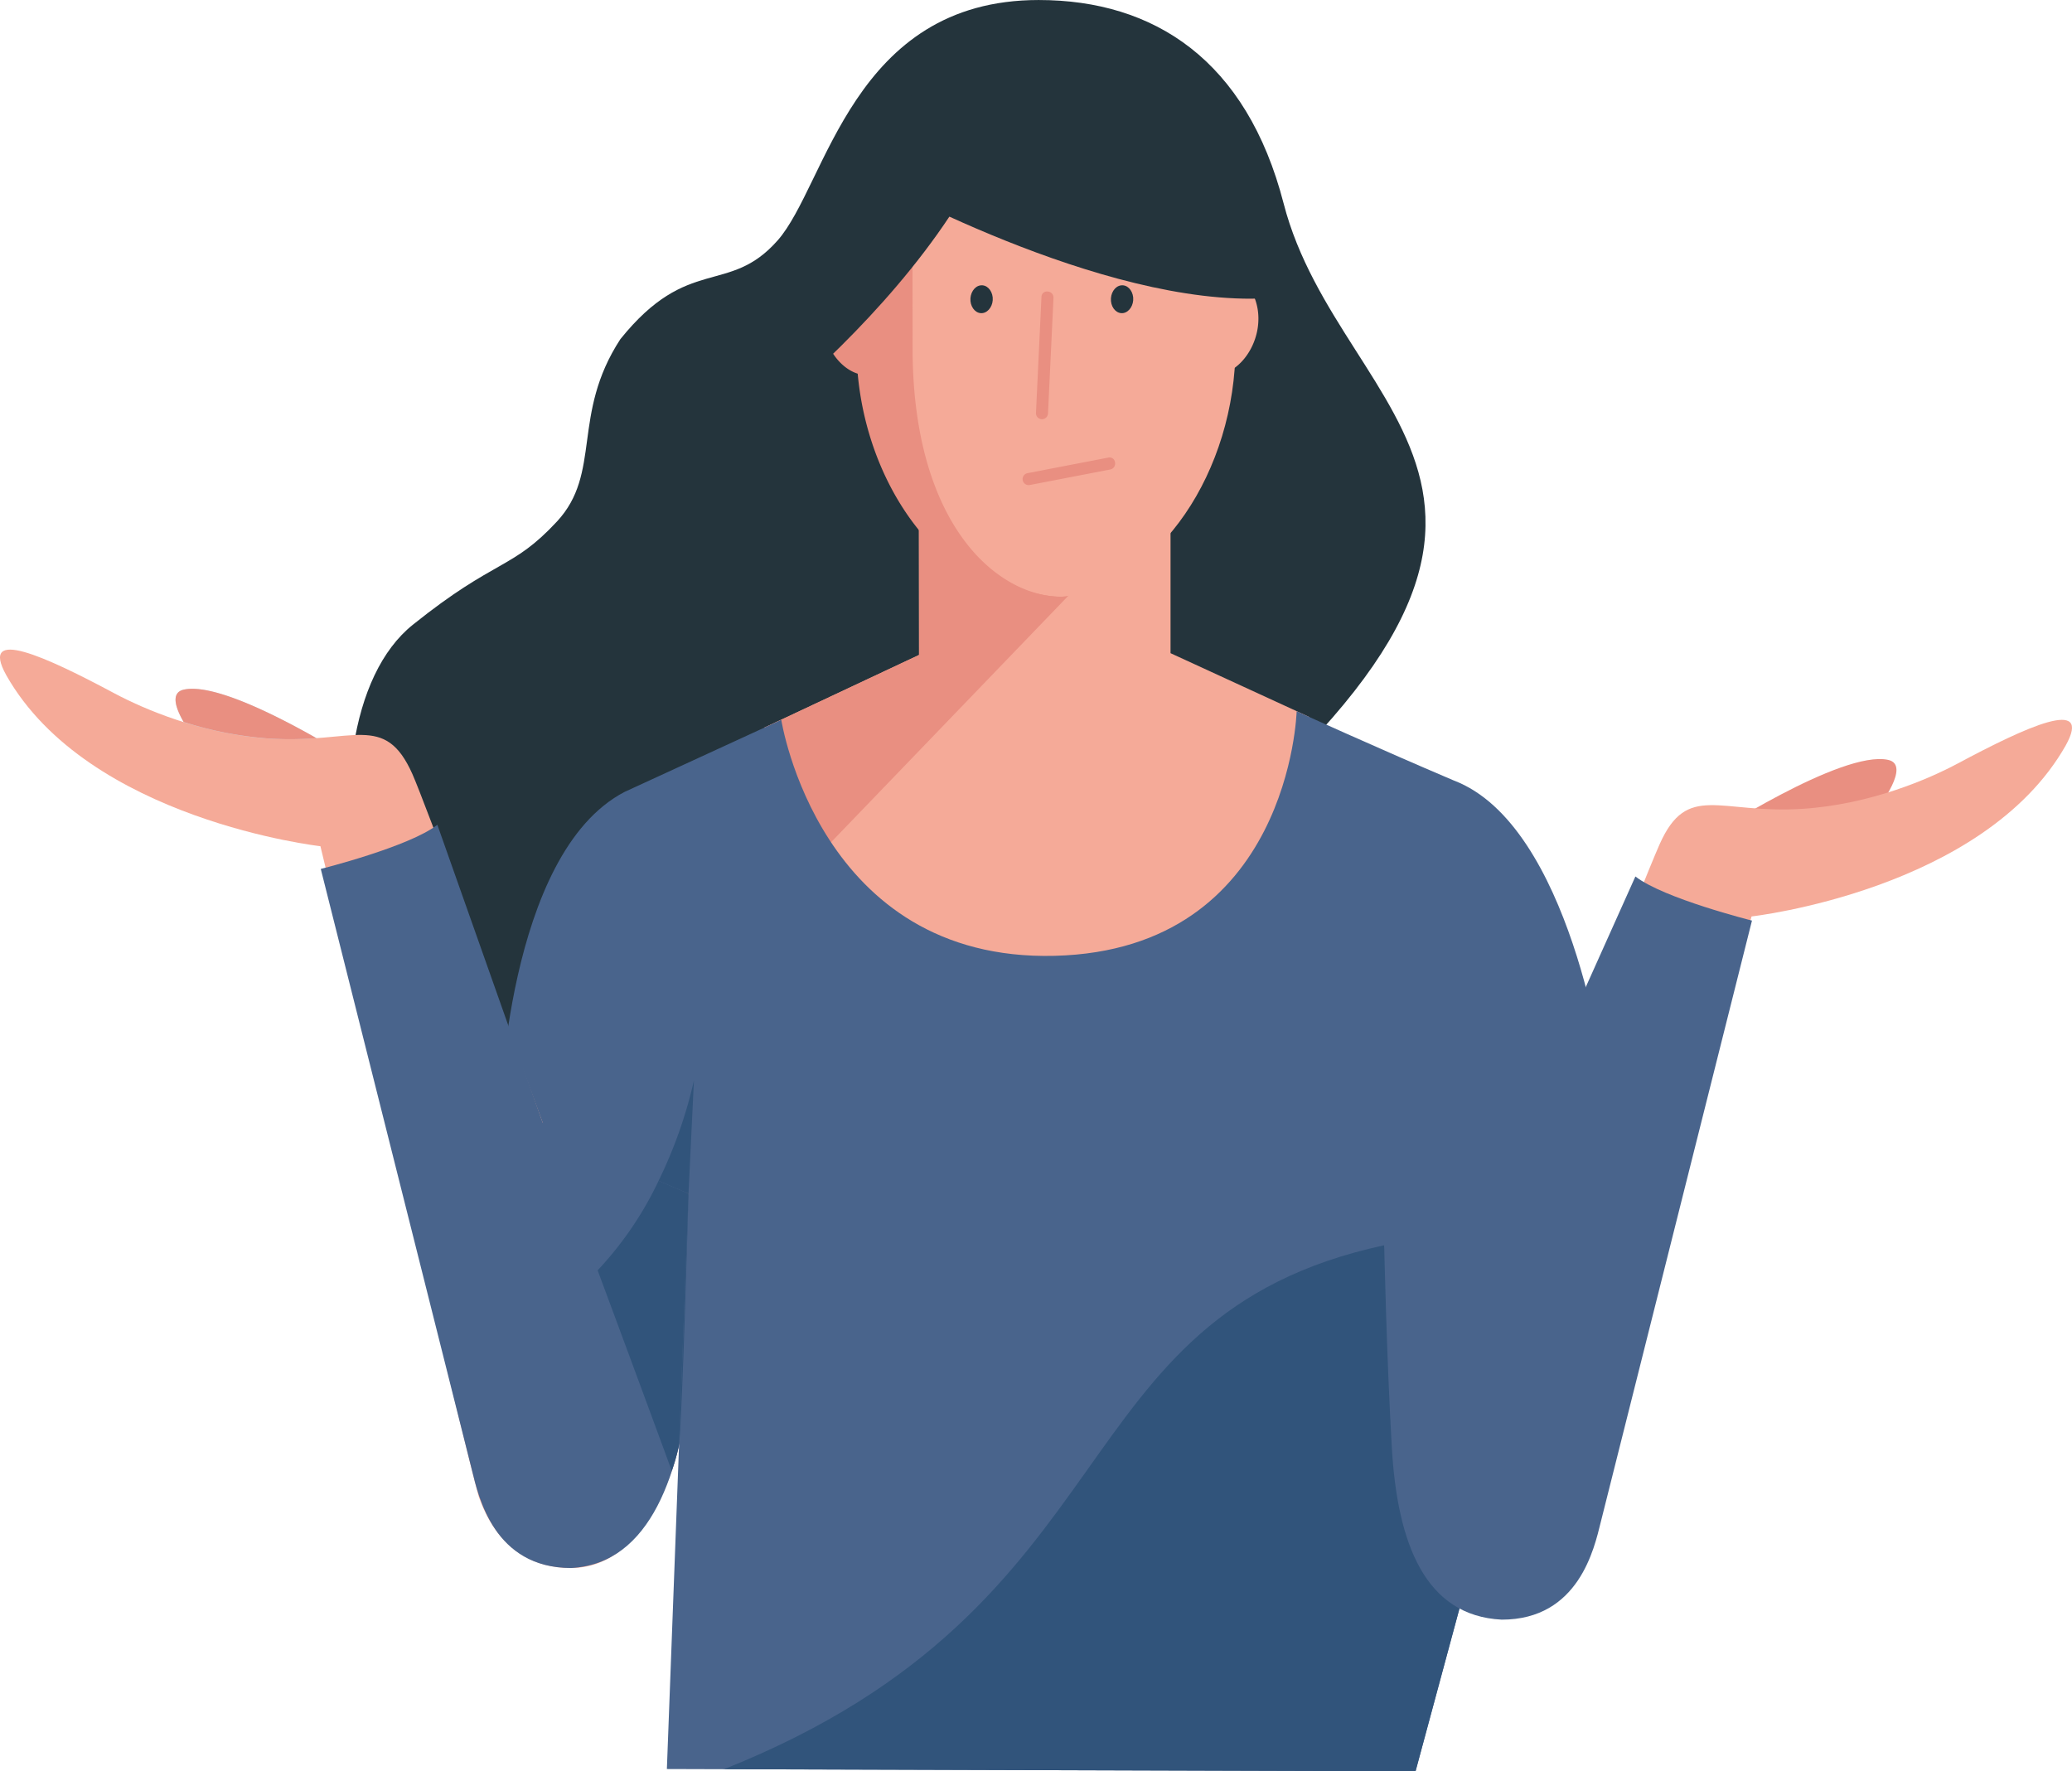<svg xmlns="http://www.w3.org/2000/svg" width="527.356" height="450.864" viewBox="0 0 527.356 450.864">
  <g id="Group_2121" data-name="Group 2121" transform="translate(-47.025 -180.704)">
    <path id="Path_3359" data-name="Path 3359" d="M179.94,219.581C168.131,216.943,134,239.266,134,239.266l43.378-7.561S185.842,220.9,179.94,219.581Z" transform="translate(347.672 154.545)" fill="#e98f81"/>
    <path id="Path_3360" data-name="Path 3360" d="M123.668,501.568c-59.075-35.312-74.508-136.251-42.6-161.844,21.154-16.967,25.167-13.873,36.672-26.267s3.588-27.146,16.137-46.412c17.356-21.594,27.541-10.99,40.03-25.137s18.965-61.2,66.442-61.2c29.48,0,52.948,15.387,62.344,51.769,14.578,56.467,88.411,75.087-29.95,170.454C230.259,437.155,235.552,499.229,123.668,501.568Z" transform="translate(71.031 0)" fill="#24343c"/>
    <path id="Path_3361" data-name="Path 3361" d="M224.691,261.765,189.3,245.488v-39.4H125.256l.035,39.855-39.33,18.476c.86,22.339,26.966,66.722,70.555,66.722S223.827,284.109,224.691,261.765Z" transform="translate(155.645 101.472)" fill="#f5aa98"/>
    <path id="Path_3362" data-name="Path 3362" d="M170.149,206.088H125.256l.035,39.855-39.33,18.476c.54,13.963.08,28.94,14.378,31.849l76.652-79.625" transform="translate(155.645 101.472)" fill="#e98f81"/>
    <g id="Group_2111" data-name="Group 2111" transform="translate(256.388 208.36)">
      <path id="Path_3363" data-name="Path 3363" d="M178.921,246.7c0-33.393-21.594-60.465-48.241-60.465-15.432,0-29.16,9.1-37.986,23.238,1.179-.025,2.439-.04,3.828-.04,0,0-2.144-1.689-2.144,41.369,0,44.822,25.382,59.675,40.35,59.675C159.475,307.572,178.921,278.382,178.921,246.7Z" transform="translate(-73.829 -186.238)" fill="#f5aa98"/>
      <path id="Path_3364" data-name="Path 3364" d="M124.688,208.967c1.169-6.947-2.379-13.333-7.916-14.268a9.615,9.615,0,0,0-8.721,3.5c.25.035.515.08.8.125,0,0,.645-.365-.865,8.591-1.574,9.325,3,12.689,5.272,13.768C118.506,220.946,123.578,215.559,124.688,208.967Z" transform="translate(-13.988 -152.87)" fill="#f5aa98"/>
      <path id="Path_3365" data-name="Path 3365" d="M89.144,208.967c-1.174-6.947,2.369-13.333,7.916-14.268a9.611,9.611,0,0,1,8.716,3.5c-.245.035-.515.08-.8.125,0,0-.645-.365.87,8.591,1.564,9.325-3,12.689-5.277,13.768C95.321,220.946,90.253,215.559,89.144,208.967Z" transform="translate(-88.919 -152.87)" fill="#e98f81"/>
      <path id="Path_3366" data-name="Path 3366" d="M104.927,228.783c0-43.058-.21-37.736-.21-37.736-1.389,0-2.649.015-3.828.04a70.347,70.347,0,0,0-10.245,37.226c0,33.388,21.594,64.033,48.231,64.033a35.073,35.073,0,0,0,4.048-.255C126.331,292.091,104.927,273.611,104.927,228.783Z" transform="translate(-82.023 -167.849)" fill="#e98f81"/>
    </g>
    <path id="Path_3367" data-name="Path 3367" d="M90.648,216.542s57.516,32.933,100.559,32.758c25.472-.11-8.561-44.847-8.561-44.847s-27.991-27.536-51.934-20.84S90.648,216.542,90.648,216.542Z" transform="translate(174.381 7.435)" fill="#24343c"/>
    <path id="Path_3368" data-name="Path 3368" d="M104.259,237.446c21.579-9.925,39.86-18.336,39.86-18.336s9.58,61.574,69.56,60.07,61.609-62.249,61.609-62.249,20.345,9.27,39.98,17.611c29.865,11.329,38.186,74.628,38.186,74.628L305.548,486.75,115,486.171,120.511,339.7,72.48,319.2S74.089,253.113,104.259,237.446Z" transform="translate(101.755 144.817)" fill="#49648c"/>
    <path id="Path_3369" data-name="Path 3369" d="M100.275,198.431" transform="translate(212.865 70.864)" fill="#cce0ec"/>
    <path id="Path_3370" data-name="Path 3370" d="M81.8,286.564s69.815-46.976,83.568-100.17c-19.17-8.031-42.529,14.713-42.529,14.713S85.538,258.418,81.8,286.564Z" transform="translate(139.031 15.884)" fill="#24343c"/>
    <path id="Path_3371" data-name="Path 3371" d="M118.686,235.388" transform="translate(286.463 218.599)" fill="#c9ab7d"/>
    <path id="Path_3372" data-name="Path 3372" d="M162.951,334.887l20.035-67.476s59.035-6.651,79.94-43.5c7-12.569-9.995-4.778-27.531,4.6-7.156,3.823-22.154,10.415-39.555,11.514-21.119,1.344-29.2-6.847-36.262,9.015-4.448,9.98-35.042,87.776-35.042,87.776S150.527,340.379,162.951,334.887Z" transform="translate(309.844 146.561)" fill="#f5aa98"/>
    <path id="Path_3373" data-name="Path 3373" d="M103.619,199.242c-.17-1.944.95-3.733,2.509-3.978s2.949,1.119,3.148,3.063c.17,1.934-.965,3.713-2.509,3.978C105.2,202.555,103.8,201.186,103.619,199.242Z" transform="translate(226.163 58.084)" fill="#24343c"/>
    <path id="Path_3374" data-name="Path 3374" d="M96.464,199.242c-.17-1.944.95-3.733,2.509-3.978s2.949,1.119,3.148,3.063c.175,1.934-.96,3.713-2.509,3.978C98.048,202.555,96.654,201.186,96.464,199.242Z" transform="translate(197.561 58.084)" fill="#24343c"/>
    <g id="Group_2115" data-name="Group 2115" transform="translate(310.694 254.888)">
      <g id="Group_2114" data-name="Group 2114">
        <g id="Group_2113" data-name="Group 2113">
          <g id="Group_2112" data-name="Group 2112">
            <path id="Path_3375" data-name="Path 3375" d="M101.262,228.071l-.015-.005a1.529,1.529,0,0,1-1.459-1.6l1.394-29.435a1.406,1.406,0,0,1,1.594-1.464,1.535,1.535,0,0,1,1.469,1.609l-1.394,29.43A1.543,1.543,0,0,1,101.262,228.071Z" transform="translate(-99.786 -195.548)" fill="#e98f81"/>
          </g>
        </g>
      </g>
    </g>
    <g id="Group_2119" data-name="Group 2119" transform="translate(307.298 297.158)">
      <g id="Group_2118" data-name="Group 2118">
        <g id="Group_2117" data-name="Group 2117">
          <g id="Group_2116" data-name="Group 2116">
            <path id="Path_3376" data-name="Path 3376" d="M99.136,209.816V209.8a1.537,1.537,0,0,1,1.2-1.809l20.49-3.948a1.41,1.41,0,0,1,1.8,1.2,1.528,1.528,0,0,1-1.209,1.809l-20.485,3.953A1.536,1.536,0,0,1,99.136,209.816Z" transform="translate(-99.106 -204.007)" fill="#e98f81"/>
          </g>
        </g>
      </g>
    </g>
    <path id="Path_3377" data-name="Path 3377" d="M251.929,244.128l19.16,92.444L259.9,378.031,83.9,377.491C189.31,335.462,168,262.229,251.929,244.128Z" transform="translate(147.398 253.537)" fill="#31547b"/>
    <g id="Group_2120" data-name="Group 2120" transform="translate(47.025 346.048)">
      <path id="Path_3378" data-name="Path 3378" d="M58.057,216C69.866,213.365,104,235.693,104,235.693L60.62,228.132S52.155,217.323,58.057,216Z" transform="translate(-11.287 -205.806)" fill="#cce0ec"/>
      <path id="Path_3379" data-name="Path 3379" d="M186.273,336.9l-.04.255c-11.539-31.479-31.139-84.717-34.248-91.689-7.066-15.857-15.142-7.671-36.262-9.01-17.4-1.1-32.4-7.7-39.555-11.519-17.536-9.375-34.528-17.171-27.531-4.6,20.9,36.851,79.94,43.5,79.94,43.5s38.905,161.494,40.295,165.517l.005.02h0c2.594,7.5,8.826,18.186,23.483,18.186,19.255,0,26.632-26.637,27.446-31.139s2.459-64.158,2.459-64.158Z" transform="translate(-47.025 -213.789)" fill="#f5aa98"/>
    </g>
    <path id="Path_3380" data-name="Path 3380" d="M81.239,255.613" transform="translate(136.769 299.448)" fill="#cce0ec"/>
    <path id="Path_3381" data-name="Path 3381" d="M63.362,233.947s22.479-5.622,29.67-11.234l26.807,75.827,37.121,18.046s11.074,93.268-29.9,95.3c-19.625,0-23.563-18.216-25.187-24.753S63.362,233.947,63.362,233.947Z" transform="translate(65.305 167.931)" fill="#49648c"/>
    <path id="Path_3382" data-name="Path 3382" d="M91.819,228.342C80.809,222.1,65.277,214.39,58.056,216c-3.538.79-1.909,4.982-.04,8.221a92.985,92.985,0,0,0,21.969,4.243A84.456,84.456,0,0,0,91.819,228.342Z" transform="translate(35.739 140.242)" fill="#e98f81"/>
    <path id="Path_3383" data-name="Path 3383" d="M89.561,235.738a116.641,116.641,0,0,1-9,25.527l7.621,3.253Z" transform="translate(134.078 219.998)" fill="#31547b"/>
    <path id="Path_3384" data-name="Path 3384" d="M81.612,305.19c.84-7,2.394-63.693,2.394-63.693Z" transform="translate(138.26 243.019)" fill="#31547b"/>
    <path id="Path_3385" data-name="Path 3385" d="M92.974,240.846a88.661,88.661,0,0,1-15.512,22.789s10.265,27.6,18.865,51.034a47.911,47.911,0,0,0,1.809-6.412c.025-.115.045-.285.065-.465L100.6,244.1Z" transform="translate(121.67 240.417)" fill="#31547b"/>
    <path id="Path_3386" data-name="Path 3386" d="M211.124,236.574s-22.479-5.622-29.67-11.229l-33.643,74.987-30.29,18.88s.59,28.206,1.939,51.5c1.414,24.483,8.486,42.833,27.971,43.8,19.625,0,23.563-18.211,25.187-24.753S211.124,236.574,211.124,236.574Z" transform="translate(281.806 178.452)" fill="#49648c"/>
  </g>
</svg>
